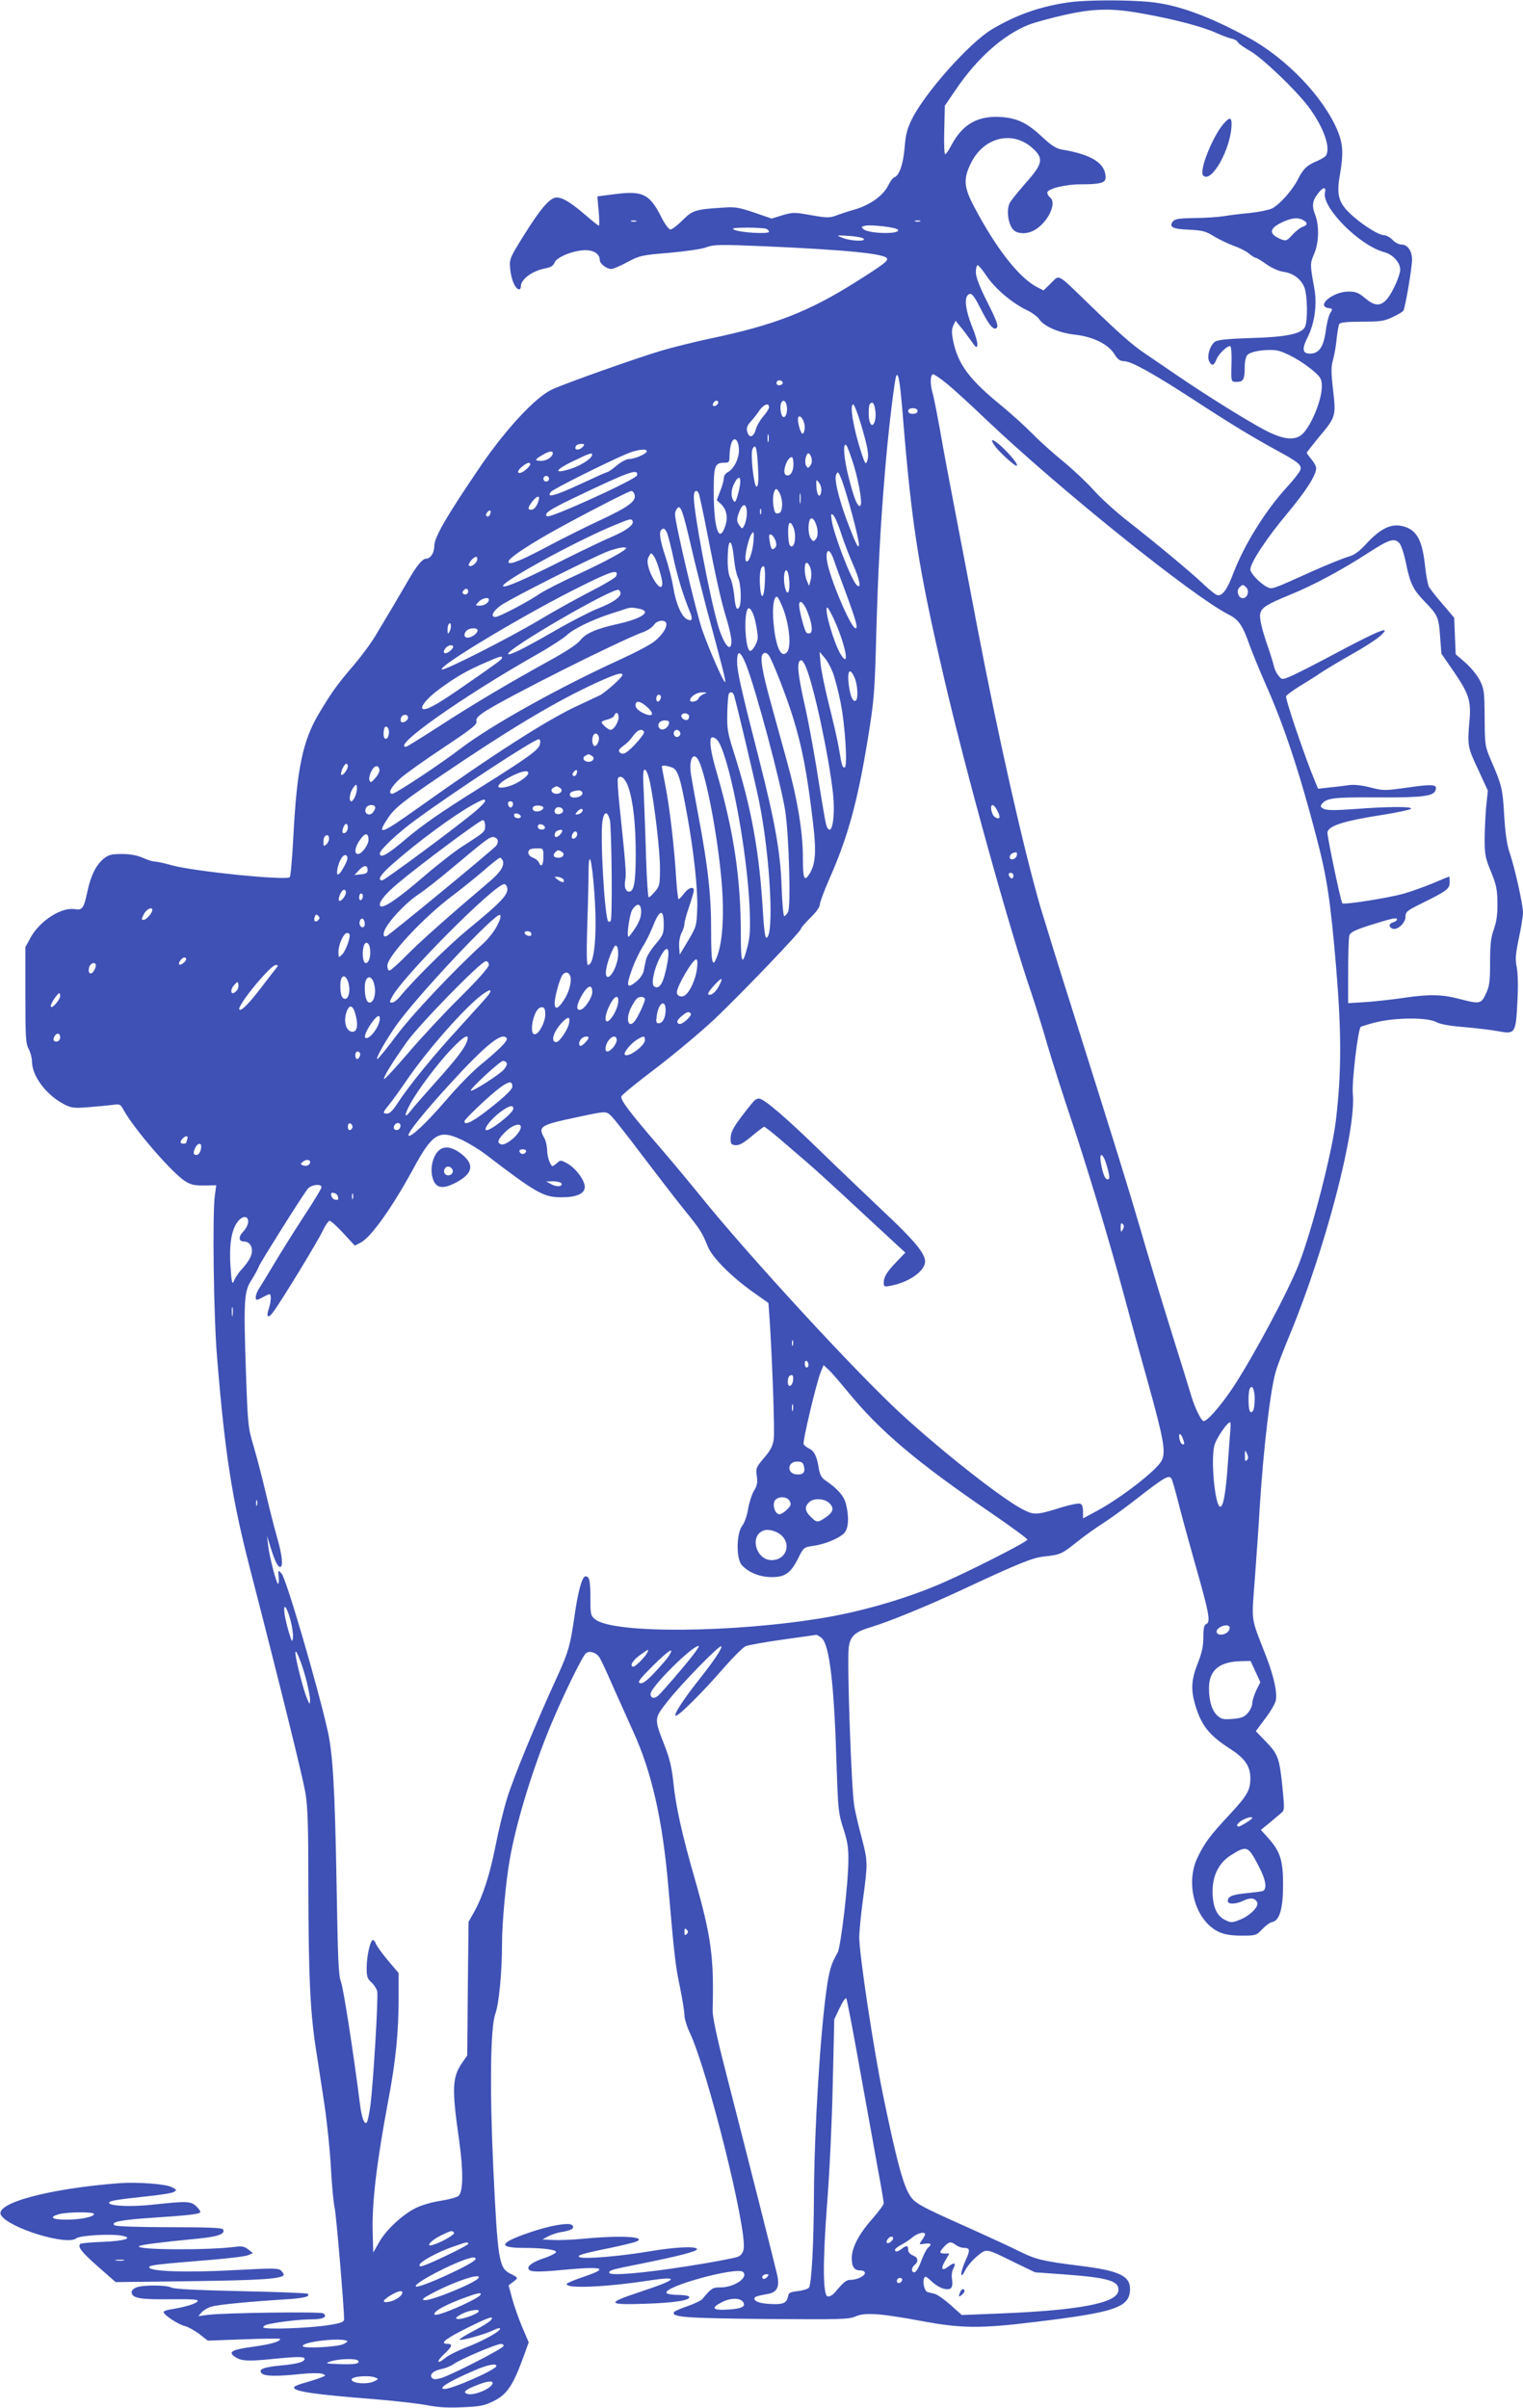 <?xml version="1.0" standalone="no"?>
<!DOCTYPE svg PUBLIC "-//W3C//DTD SVG 20010904//EN"
 "http://www.w3.org/TR/2001/REC-SVG-20010904/DTD/svg10.dtd">
<svg version="1.0" xmlns="http://www.w3.org/2000/svg"
 width="810pt" height="1280pt" viewBox="0 0 810 1280"
 preserveAspectRatio="xMidYMid meet">
<g transform="translate(0,1280) scale(0.1,-0.1)"
fill="#3f51b5" stroke="none">
<path d="M5695 12789 c-153 -20 -285 -65 -418 -144 -120 -71 -357 -337 -428
-480 -24 -49 -33 -83 -38 -152 -8 -88 -28 -146 -55 -156 -8 -3 -22 -22 -31
-41 -27 -56 -97 -106 -183 -131 -26 -7 -66 -20 -90 -29 -40 -15 -51 -15 -138
0 -89 16 -97 16 -152 0 l-58 -18 -93 32 c-82 28 -102 31 -169 26 -144 -9 -159
-14 -212 -67 -27 -27 -56 -49 -64 -49 -9 0 -30 28 -50 68 -61 121 -99 139
-245 120 l-94 -12 7 -78 c4 -43 4 -78 1 -78 -3 0 -37 27 -75 60 -76 65 -118
90 -150 90 -34 0 -85 -58 -170 -195 -78 -124 -81 -132 -77 -180 4 -54 24 -106
45 -113 7 -2 12 5 12 15 0 39 62 84 133 97 27 5 40 14 47 31 11 29 102 65 164
65 45 0 76 -21 76 -53 0 -19 37 -47 61 -47 10 0 48 16 86 37 65 34 75 37 223
49 88 8 174 20 198 30 39 14 69 15 305 5 431 -19 638 -39 654 -64 8 -13 -15
-31 -162 -124 -255 -161 -439 -232 -779 -303 -80 -17 -197 -46 -258 -64 -138
-41 -515 -175 -583 -207 -86 -40 -242 -207 -377 -404 -178 -261 -248 -380
-248 -426 0 -37 -20 -69 -44 -69 -19 0 -51 -39 -93 -112 -21 -36 -58 -99 -82
-140 -24 -40 -64 -107 -89 -149 -24 -42 -80 -118 -124 -169 -86 -101 -112
-137 -180 -250 -88 -147 -119 -294 -138 -661 -6 -112 -14 -207 -19 -212 -19
-19 -506 30 -627 63 -38 11 -80 20 -91 20 -11 0 -40 9 -64 20 -30 13 -66 20
-111 20 -57 0 -71 -4 -98 -26 -41 -35 -68 -91 -86 -177 -19 -87 -26 -97 -68
-90 -70 11 -183 -62 -232 -149 l-29 -53 0 -255 c0 -224 2 -259 18 -287 9 -18
17 -47 17 -65 0 -79 77 -180 172 -229 37 -19 52 -21 128 -15 47 4 104 9 127
12 40 6 44 4 60 -26 55 -101 260 -338 330 -381 28 -17 50 -22 100 -21 l63 1
-7 -52 c-14 -93 -7 -640 11 -857 42 -515 79 -752 172 -1115 168 -651 283
-1118 298 -1204 13 -76 16 -175 16 -510 1 -457 9 -649 39 -846 11 -71 32 -206
46 -300 14 -93 30 -246 35 -340 5 -93 14 -189 20 -213 8 -34 50 -527 50 -592
0 -13 -16 -20 -73 -29 -102 -18 -357 -27 -357 -13 0 6 12 13 27 16 65 14 172
26 230 26 62 0 88 14 62 32 -15 10 -526 3 -614 -8 l-50 -7 19 22 c11 11 35 25
55 30 38 10 207 26 383 37 103 6 140 15 125 30 -4 4 -164 10 -355 14 -226 5
-356 11 -370 19 -25 14 -151 15 -186 1 -14 -5 -26 -16 -26 -24 0 -33 41 -41
203 -39 129 1 156 -1 147 -12 -11 -13 -68 -30 -137 -41 -24 -3 -43 -10 -43
-15 0 -15 79 -67 112 -74 17 -4 51 -23 77 -42 l46 -36 192 7 c106 4 193 5 193
2 0 -14 -48 -28 -141 -41 -112 -15 -136 -27 -104 -51 34 -25 66 -28 190 -16
147 15 185 15 185 2 0 -16 -39 -27 -125 -35 -94 -9 -122 -20 -104 -41 14 -17
82 -18 212 -4 49 5 98 5 110 1 22 -9 22 -9 -3 -19 -14 -6 -51 -18 -82 -27 -31
-8 -60 -19 -63 -24 -13 -23 100 -40 435 -66 107 -9 231 -23 275 -32 57 -11
110 -14 188 -10 94 4 116 9 165 34 67 34 99 80 151 220 l33 91 -36 84 c-19 46
-43 114 -53 152 l-18 67 25 19 c28 21 28 21 -18 44 -58 30 -65 73 -88 551 -20
426 -16 756 10 828 20 55 36 222 36 377 0 107 21 334 41 444 34 197 123 487
220 719 64 153 166 362 185 378 19 16 56 4 73 -23 8 -13 40 -81 71 -153 32
-71 81 -181 109 -243 97 -212 155 -468 185 -817 33 -379 38 -423 62 -537 13
-64 24 -132 24 -150 0 -18 13 -61 29 -95 95 -201 305 -1045 286 -1149 -4 -22
-14 -35 -33 -42 -15 -6 -130 -28 -257 -48 -246 -39 -425 -54 -425 -36 0 13 8
16 165 47 207 42 306 67 302 79 -6 16 -115 11 -257 -13 -148 -25 -337 -41
-365 -31 -24 9 8 19 166 51 57 12 115 26 129 31 71 27 -76 36 -274 17 -61 -6
-136 -9 -166 -7 l-55 3 30 16 c17 9 48 20 70 23 55 9 74 21 58 37 -16 16 -121
-2 -232 -41 -157 -54 -165 -80 -25 -80 103 0 176 -10 171 -23 -2 -6 -26 -18
-53 -28 -62 -20 -94 -40 -94 -56 0 -22 40 -24 194 -9 210 19 237 8 96 -39 -44
-15 -82 -31 -85 -35 -17 -28 198 -20 433 16 173 26 159 7 -47 -61 -178 -59
-173 -69 30 -62 161 5 245 19 234 38 -4 5 -30 9 -60 9 -30 0 -57 5 -60 10 -21
34 377 142 407 112 30 -30 -47 -82 -120 -82 -42 0 -47 -3 -96 -61 -7 -9 -43
-26 -80 -39 -36 -12 -68 -26 -71 -31 -17 -27 59 -33 489 -37 401 -3 442 -2
477 14 50 22 132 16 357 -26 205 -38 306 -39 587 -5 440 53 515 78 515 178 0
69 -62 97 -269 122 -197 25 -230 33 -316 75 -44 22 -154 73 -245 114 -314 140
-321 144 -353 207 -31 63 -66 197 -132 519 -50 244 -125 740 -125 831 0 31 9
123 20 204 26 189 25 203 -6 321 -15 55 -33 131 -40 169 -16 83 -40 778 -30
848 9 61 33 82 121 108 93 28 301 113 489 201 284 133 368 167 425 173 90 10
96 12 175 75 41 33 108 81 148 106 40 26 124 87 187 137 132 102 158 118 171
97 5 -7 20 -61 35 -119 14 -58 55 -207 90 -331 75 -262 85 -314 61 -323 -12
-5 -16 -21 -16 -71 0 -48 -8 -83 -30 -139 -34 -86 -37 -138 -14 -218 33 -112
74 -163 185 -235 80 -51 109 -93 109 -158 0 -63 -17 -92 -112 -194 -101 -108
-133 -151 -169 -227 -68 -141 -10 -339 115 -396 29 -13 65 -19 119 -19 76 0
79 1 110 34 18 19 41 36 52 38 40 6 59 71 59 198 0 132 -15 177 -80 250 l-38
42 44 36 c24 21 53 44 63 53 19 15 19 21 8 135 -16 158 -24 179 -88 245 l-54
56 49 66 c28 36 53 79 57 96 9 43 -9 125 -50 233 -85 219 -79 175 -61 418 9
118 21 289 26 380 21 327 58 634 87 725 8 28 41 113 73 190 189 455 354 1089
335 1280 -6 61 27 342 42 356 5 3 42 15 83 25 103 25 272 26 318 1 22 -12 72
-21 150 -27 64 -6 145 -15 180 -22 90 -17 94 -12 102 154 5 82 3 153 -3 185
-9 43 -7 68 11 155 12 56 22 118 22 137 0 43 -45 243 -71 318 -14 40 -23 101
-29 198 -8 143 -13 162 -71 295 -31 73 -32 79 -33 225 -1 139 -3 154 -26 199
-14 27 -48 69 -76 93 l-52 45 -4 97 -4 97 -61 72 c-34 39 -67 81 -73 92 -6 12
-16 62 -21 112 -15 144 -48 198 -129 213 -56 10 -110 -18 -178 -90 -45 -49
-69 -66 -103 -75 -24 -7 -111 -42 -194 -79 -215 -97 -209 -95 -237 -81 -38 20
-88 73 -88 93 0 35 89 170 196 297 100 120 154 204 154 241 0 10 -11 31 -25
47 -14 17 -25 32 -25 35 0 3 28 38 61 79 94 111 95 115 79 254 -11 97 -11 124
0 163 7 25 16 75 19 111 4 36 10 71 14 78 6 8 42 12 120 12 97 0 119 3 163 24
28 13 55 29 58 35 10 16 46 229 46 271 0 46 -24 80 -56 80 -14 0 -35 11 -48
25 -13 14 -34 25 -46 25 -31 0 -134 68 -189 124 -53 54 -63 96 -44 201 18 107
16 158 -11 225 -73 180 -272 389 -476 500 -214 116 -379 176 -527 190 -118 11
-322 11 -418 -1z m397 -64 c164 -30 306 -68 374 -99 29 -13 66 -27 82 -31 17
-3 33 -12 35 -19 3 -7 32 -28 64 -46 65 -37 241 -204 310 -295 81 -107 122
-220 95 -262 -4 -7 -26 -20 -47 -29 -53 -22 -73 -40 -102 -97 -29 -58 -95
-132 -137 -155 -17 -8 -69 -19 -116 -24 -47 -4 -110 -12 -140 -17 -30 -5 -101
-10 -156 -10 -77 -1 -105 -5 -114 -16 -26 -31 -5 -43 83 -46 74 -4 90 -8 136
-37 29 -17 75 -39 103 -49 27 -9 63 -27 78 -39 15 -13 32 -24 37 -24 5 0 31
-15 57 -34 28 -20 66 -37 91 -41 53 -7 93 -37 112 -82 17 -41 19 -183 3 -212
-19 -36 -100 -53 -285 -58 -121 -4 -176 -9 -192 -19 -27 -17 -46 -79 -32 -105
14 -27 25 -24 39 11 13 30 54 70 72 70 6 0 9 -34 8 -82 -3 -111 -4 -108 29
-108 34 0 41 14 41 80 0 30 6 54 15 64 19 18 92 30 150 24 47 -6 146 -61 207
-116 33 -29 38 -40 38 -77 0 -77 -64 -226 -112 -260 -41 -28 -100 -19 -190 28
-97 51 -317 188 -473 295 -60 41 -135 92 -166 113 -67 45 -136 106 -294 259
-178 172 -158 161 -205 115 l-40 -39 -37 19 c-95 51 -214 203 -330 422 -58
108 -61 153 -17 240 69 135 220 170 325 76 61 -55 56 -83 -35 -185 -40 -46
-78 -93 -85 -105 -23 -44 -6 -134 29 -153 29 -16 72 -12 106 9 69 42 115 141
80 170 -9 7 -16 19 -16 27 0 20 95 44 176 44 106 0 134 8 134 36 0 76 -72 122
-233 149 -29 5 -56 22 -102 65 -79 74 -129 99 -209 107 -131 12 -215 -34 -276
-149 -14 -27 -29 -48 -33 -48 -5 0 -7 58 -5 129 l3 129 58 85 c114 168 251
290 387 345 30 12 114 35 185 51 167 38 261 39 437 6z m955 -947 c-21 -77 182
-283 314 -318 52 -14 93 -64 85 -104 -10 -47 -51 -131 -77 -154 -32 -31 -61
-27 -109 13 -34 29 -50 35 -88 35 -84 0 -176 -78 -105 -88 21 -3 22 -5 8 -26
-8 -12 -19 -55 -24 -95 -11 -84 -36 -121 -83 -121 -41 0 -45 24 -14 86 38 75
52 177 36 262 -23 126 -23 131 -1 182 26 59 28 152 5 210 -18 45 -14 75 17
113 25 33 43 35 36 5z m-116 -148 c25 -14 24 -27 -3 -36 -11 -3 -36 -22 -54
-42 -31 -33 -34 -35 -63 -23 -66 28 -62 58 14 92 46 21 78 24 106 9z m-3548
-7 c-7 -2 -19 -2 -25 0 -7 3 -2 5 12 5 14 0 19 -2 13 -5z m1510 0 c-7 -2 -19
-2 -25 0 -7 3 -2 5 12 5 14 0 19 -2 13 -5z m-119 -43 c26 -26 -150 -24 -181 1
-14 12 -13 14 8 19 30 7 161 -8 173 -20z m-700 4 c9 -3 16 -11 16 -16 0 -14
-161 -4 -186 11 -15 8 0 10 68 11 47 0 93 -3 102 -6z m519 -53 c16 -16 -70
-13 -113 5 -35 14 -34 14 33 10 38 -2 74 -9 80 -15z m654 -198 c43 -65 133
-142 211 -180 30 -14 61 -37 69 -50 25 -38 106 -73 189 -82 98 -11 176 -50
210 -102 18 -30 31 -39 52 -39 38 0 155 -65 372 -206 204 -133 312 -198 440
-268 116 -63 134 -78 126 -104 -4 -12 -35 -52 -70 -90 -116 -126 -228 -307
-286 -458 -34 -91 -61 -126 -88 -117 -9 3 -42 29 -72 58 -66 63 -254 219 -405
337 -60 47 -141 120 -178 162 -38 42 -112 112 -165 155 -54 44 -126 109 -162
146 -36 37 -108 102 -160 145 -175 142 -235 223 -261 349 -8 41 -8 60 1 80
l12 26 26 -32 c15 -17 40 -51 57 -75 25 -36 30 -40 33 -22 2 12 -11 57 -29
100 -33 83 -41 146 -22 165 17 17 30 4 67 -69 45 -90 71 -121 87 -105 10 10 0
38 -49 135 -43 85 -62 135 -62 161 0 20 4 37 10 37 5 0 26 -26 47 -57z m-443
-773 c46 -555 82 -786 217 -1365 116 -500 349 -1340 464 -1673 19 -57 58 -180
85 -275 28 -95 82 -264 120 -377 85 -252 210 -665 285 -945 31 -116 92 -338
136 -495 79 -285 91 -353 66 -397 -29 -52 -214 -195 -339 -263 l-78 -42 0 36
c0 24 -5 39 -15 42 -8 4 -52 -5 -98 -19 -138 -43 -148 -43 -215 -7 -111 59
-431 311 -643 507 -236 217 -808 838 -1062 1153 -56 69 -153 186 -217 260
-165 191 -212 254 -205 272 4 9 86 76 183 149 97 74 237 191 312 261 144 137
460 466 460 481 0 5 23 31 50 58 29 28 50 57 50 69 0 12 22 72 49 133 101 229
151 410 207 752 33 204 36 243 44 545 10 348 22 578 46 865 17 214 52 503 61
518 12 19 21 -41 37 -243z m237 196 c35 -29 125 -111 199 -182 390 -371 1105
-946 1298 -1043 50 -25 72 -58 108 -161 15 -41 53 -134 85 -207 96 -214 181
-470 269 -808 57 -215 76 -341 106 -696 29 -347 29 -563 -1 -814 -20 -170
-126 -583 -197 -765 -55 -142 -247 -501 -353 -660 -68 -101 -141 -183 -156
-174 -14 8 -45 73 -62 129 -8 28 -58 189 -111 358 -53 170 -125 408 -160 530
-65 223 -130 432 -362 1167 -69 217 -145 463 -170 546 -91 313 -227 916 -339
1504 -31 162 -80 421 -110 575 -30 154 -68 357 -84 450 -17 94 -35 186 -41
205 -14 49 -13 100 3 100 7 0 42 -24 78 -54z m-878 9 c1 -5 -6 -11 -15 -13
-11 -2 -18 3 -18 13 0 17 30 18 33 0z m-343 -104 c0 -12 -20 -25 -27 -18 -7 7
6 27 18 27 5 0 9 -4 9 -9z m363 -13 c8 -30 -2 -70 -17 -65 -12 4 -20 51 -12
73 8 21 23 17 29 -8z m471 -22 c11 -57 -12 -113 -28 -70 -8 21 -8 89 1 97 13
14 21 6 27 -27z m-564 9 c0 -8 -14 -30 -31 -49 -17 -20 -35 -51 -40 -71 -12
-41 -36 -46 -45 -9 -5 19 0 32 18 52 14 15 35 42 47 60 23 33 51 43 51 17z
m488 -87 c38 -128 45 -169 34 -199 -8 -21 -11 -16 -30 41 -43 131 -65 260 -44
260 5 0 23 -46 40 -102z m302 67 c0 -9 -9 -15 -25 -15 -16 0 -25 6 -25 15 0 9
9 15 25 15 16 0 25 -6 25 -15z m-600 -86 c0 -15 -4 -30 -10 -34 -11 -7 -33 71
-24 87 10 17 34 -20 34 -53z m-193 -76 c-3 -10 -5 -2 -5 17 0 19 2 27 5 18 2
-10 2 -26 0 -35z m-157 -47 c0 -45 -27 -99 -59 -116 -12 -6 -21 -19 -21 -30 0
-11 -8 -42 -19 -69 l-19 -50 23 -21 c29 -28 38 -71 22 -117 -32 -95 -60 -16
-61 173 -1 145 5 164 55 164 27 0 29 3 29 39 0 22 5 52 10 66 15 40 40 15 40
-39z m-830 19 c-13 -16 -40 -20 -40 -7 0 14 12 22 33 22 16 0 17 -3 7 -15z
m1442 -102 c31 -107 47 -213 31 -213 -14 0 -31 41 -58 147 -27 101 -34 196
-14 176 6 -6 24 -56 41 -110z m-514 44 c8 -104 7 -150 -4 -154 -14 -5 -34 176
-22 200 14 27 21 14 26 -46z m-588 34 c0 -13 -64 -41 -93 -41 -14 0 -44 -15
-67 -35 -23 -19 -46 -35 -51 -35 -4 0 -71 -30 -148 -66 -131 -61 -180 -73
-150 -38 11 14 295 156 399 200 56 24 110 31 110 15z m-500 -10 c0 -19 -32
-41 -61 -41 -37 0 -37 6 4 30 34 21 57 26 57 11z m208 -13 c-7 -21 -67 -57
-121 -73 -84 -25 -75 -3 18 42 95 46 109 50 103 31z m1168 -13 c4 -15 1 -32
-7 -41 -11 -14 -13 -14 -22 1 -10 19 -1 65 13 65 5 0 12 -11 16 -25z m-96 -34
c0 -40 -20 -68 -41 -56 -21 13 7 95 32 95 5 0 9 -17 9 -39z m-1400 0 c0 -5
-12 -19 -26 -30 -36 -29 -55 -14 -20 16 28 24 46 29 46 14z m568 -58 c-4 -21
-461 -229 -478 -218 -21 13 13 36 130 92 306 147 356 165 348 126z m1085 -15
c29 -71 98 -329 95 -355 -2 -22 -14 1 -51 96 -51 130 -81 248 -71 275 9 22 12
20 27 -16z m-1553 -3 c0 -8 -7 -15 -15 -15 -8 0 -15 7 -15 15 0 8 7 15 15 15
8 0 15 -7 15 -15z m1015 -37 c-4 -24 -12 -54 -17 -68 -7 -20 -11 -22 -18 -10
-14 22 -12 57 5 90 23 45 38 38 30 -12z m433 -28 c-5 -42 -23 -28 -26 20 -2
42 -1 44 13 25 9 -11 15 -31 13 -45z m-220 -15 c17 -38 15 -94 -3 -102 -21 -7
-25 -2 -32 40 -6 39 2 87 16 87 4 0 13 -11 19 -25z m-774 -2 c14 -35 -29 -67
-181 -138 -82 -38 -207 -101 -277 -138 -139 -74 -203 -101 -211 -87 -8 13 47
54 169 127 115 69 468 253 484 253 6 0 13 -8 16 -17z m341 7 c4 -6 24 -99 45
-208 50 -256 75 -369 106 -468 13 -44 24 -94 24 -112 0 -69 -42 -19 -72 86
-46 161 -128 596 -128 680 0 31 12 42 25 22z m542 -52 c-2 -13 -4 -3 -4 22 0
25 2 35 4 23 2 -13 2 -33 0 -45z m-1393 10 c-9 -31 -24 -48 -40 -48 -19 0 -17
13 7 44 25 32 43 34 33 4z m1108 -73 c-1 -19 -7 -45 -13 -57 -11 -21 -12 -21
-25 -3 -18 24 -18 37 1 82 19 45 39 33 37 -22z m-297 -168 c20 -87 57 -233 81
-325 89 -328 105 -394 101 -398 -7 -7 -83 166 -122 276 -33 96 -145 571 -145
617 0 10 6 25 13 32 17 17 28 -12 72 -202z m372 171 c-3 -7 -5 -2 -5 12 0 14
2 19 5 13 2 -7 2 -19 0 -25z m-1441 -3 c-3 -9 -11 -13 -16 -10 -8 5 -7 11 1
21 14 18 24 11 15 -11z m1869 -105 c15 -47 43 -118 61 -159 36 -79 47 -138 20
-111 -30 30 -120 265 -132 340 -6 40 -5 43 9 30 8 -8 27 -53 42 -100z m-128
27 c3 -24 1 -42 -8 -53 -12 -14 -14 -14 -26 2 -14 19 -17 71 -7 99 10 25 33
-3 41 -48z m-983 44 c11 -18 -30 -50 -104 -82 -41 -17 -158 -73 -260 -124
-209 -105 -307 -148 -323 -142 -33 11 374 235 588 324 88 36 91 37 99 24z
m857 -38 c14 -38 8 -98 -11 -98 -11 0 -16 15 -18 63 -3 66 10 83 29 35z m-672
-30 c6 -16 22 -79 35 -141 23 -101 49 -186 87 -279 15 -37 9 -49 -19 -34 -28
15 -58 85 -71 167 -6 38 -24 111 -41 162 -30 90 -36 132 -23 145 12 13 21 7
32 -20z m458 -45 c-6 -59 -25 -110 -38 -102 -17 10 18 154 37 154 4 0 4 -24 1
-52z m117 9 c7 -19 6 -31 -2 -39 -16 -16 -22 -8 -29 37 -5 30 -3 37 8 33 8 -3
18 -17 23 -31z m3319 -15 c9 -10 25 -58 35 -108 22 -107 38 -139 98 -201 70
-72 76 -84 83 -186 l7 -92 67 -97 c80 -117 92 -156 82 -263 -11 -126 -10 -137
46 -255 l52 -113 -9 -86 c-4 -47 -8 -126 -8 -176 0 -79 5 -100 34 -170 28 -68
33 -92 34 -165 1 -62 -5 -100 -19 -140 -16 -43 -20 -80 -20 -175 0 -102 -3
-127 -22 -167 -26 -56 -32 -57 -143 -28 -90 24 -164 25 -296 5 -54 -8 -143
-18 -196 -22 l-98 -6 0 169 c0 93 3 179 6 190 5 17 26 28 102 53 127 40 152
45 152 33 0 -5 -9 -12 -20 -15 -24 -6 -26 -25 -4 -34 25 -10 69 30 69 63 0 27
8 33 91 74 130 64 144 75 144 110 0 17 -1 30 -3 30 -1 0 -41 -16 -87 -36 -47
-19 -116 -44 -155 -55 -87 -24 -318 -60 -326 -51 -8 8 -79 348 -79 374 0 37
83 64 305 98 71 12 134 25 139 30 13 13 -117 13 -299 -1 -106 -8 -149 -7 -165
1 -18 10 -19 14 -9 27 26 31 64 35 291 34 234 -2 301 6 312 36 13 33 -10 36
-143 17 -127 -18 -133 -18 -204 0 -46 12 -89 16 -113 12 -21 -3 -67 -9 -101
-12 l-63 -7 -16 39 c-52 123 -160 441 -154 453 4 7 34 29 67 50 33 20 85 52
114 72 30 20 105 65 167 100 63 35 130 78 150 96 69 61 5 37 -219 -82 -119
-64 -236 -123 -259 -132 -42 -17 -43 -17 -61 6 -11 13 -21 35 -24 50 -3 14
-15 53 -26 86 -37 105 -53 170 -46 195 8 31 36 48 160 99 121 49 272 130 411
220 114 74 142 83 169 53z m-3539 -86 c4 -38 13 -81 21 -97 16 -30 20 -136 6
-158 -13 -20 -20 -1 -27 71 -4 34 -13 73 -20 85 -8 13 -14 50 -14 92 0 126 22
131 34 7z m-574 60 c0 -12 -115 -74 -256 -139 -88 -40 -181 -88 -206 -105 -61
-42 -214 -122 -233 -122 -28 0 -15 30 28 61 46 34 482 254 568 287 49 19 99
28 99 18z m1103 -58 c8 -24 37 -104 65 -178 57 -156 66 -190 52 -190 -21 0
-115 212 -145 327 -22 84 1 117 28 41z m-928 -53 c20 -67 22 -89 10 -95 -13
-7 -53 55 -65 101 -8 28 -8 45 1 61 11 21 12 21 26 2 8 -10 20 -41 28 -69z
m-967 49 c-4 -20 -34 -41 -44 -31 -8 8 24 47 38 47 5 0 8 -7 6 -16z m1774 -50
c4 -16 4 -43 -1 -59 l-8 -30 -12 28 c-15 38 -15 100 1 95 7 -3 16 -18 20 -34z
m-244 -64 c-3 -92 -21 -108 -26 -23 -4 64 3 103 19 103 6 0 9 -30 7 -80z
m-791 27 c-3 -8 -63 -44 -134 -80 -70 -36 -193 -104 -273 -152 -168 -100 -502
-269 -519 -264 -33 11 455 303 744 445 161 80 197 90 182 51z m921 -30 c3 -57
-10 -77 -22 -34 -11 41 -7 99 7 95 7 -3 13 -27 15 -61z m2432 -32 c16 -19 3
-55 -20 -55 -23 0 -36 36 -20 55 7 8 16 15 20 15 4 0 13 -7 20 -15z m-4140
-20 c0 -8 -7 -15 -15 -15 -16 0 -20 12 -8 23 11 12 23 8 23 -8z m810 -10 c0
-21 -45 -51 -120 -80 -38 -15 -140 -67 -227 -117 -165 -95 -241 -133 -250
-125 -20 20 562 358 588 341 5 -3 9 -11 9 -19z m869 -91 c30 -87 39 -191 18
-219 -31 -40 -61 22 -73 152 -8 81 1 146 19 140 6 -2 22 -35 36 -73z m-1569
58 c0 -16 -24 -32 -49 -32 -23 0 -24 1 -6 20 18 20 55 28 55 12z m1690 -54
c26 -60 35 -114 20 -123 -6 -4 -16 -3 -21 2 -11 11 -38 115 -39 146 0 31 21
18 40 -25z m-891 6 c69 -14 19 -51 -109 -80 -118 -26 -175 -51 -203 -87 -16
-21 -75 -60 -168 -111 -207 -114 -400 -228 -588 -350 -90 -58 -167 -106 -172
-106 -77 0 303 268 695 490 71 40 143 87 160 103 34 33 137 83 236 115 36 11
72 23 80 26 22 7 34 7 69 0z m620 -76 c6 -27 11 -62 11 -77 0 -29 -33 -81 -44
-70 -23 23 -30 188 -10 221 11 17 32 -18 43 -74z m419 14 c60 -134 83 -261 34
-182 -37 59 -92 250 -72 250 4 0 21 -31 38 -68z m-895 -14 c7 -21 -20 -64 -63
-98 -22 -18 -103 -60 -179 -95 -323 -147 -686 -349 -848 -472 -112 -86 -350
-243 -367 -243 -26 0 -5 39 44 83 26 23 128 96 228 162 150 100 180 123 176
140 -4 15 7 27 44 52 119 77 722 380 846 424 21 8 45 24 54 37 15 24 57 30 65
10z m-1152 -45 c-9 -16 -10 -15 -11 8 0 14 3 29 8 33 12 12 14 -22 3 -41z
m149 6 c0 -16 -31 -38 -52 -39 -21 0 -24 20 -6 38 15 15 58 16 58 1z m-130
-88 c0 -6 -10 -17 -22 -26 -26 -17 -37 -3 -18 20 14 17 40 20 40 6z m1557 -92
c51 -127 185 -627 209 -779 20 -129 31 -508 15 -538 -6 -12 -15 -22 -20 -22
-5 0 -11 69 -14 153 -6 184 -35 347 -119 677 -94 365 -118 471 -118 523 0 64
18 58 47 -14z m121 48 c17 -20 96 -221 130 -333 48 -155 75 -294 107 -567 17
-145 12 -214 -21 -264 -27 -43 -34 -25 -34 91 0 132 -29 309 -84 506 -19 69
-57 207 -85 308 -47 170 -61 249 -44 265 10 10 19 8 31 -6z m342 -94 c10 -28
29 -98 40 -155 25 -121 39 -348 22 -348 -12 0 -14 5 -32 110 -6 36 -29 136
-51 223 -22 87 -42 186 -45 220 l-5 62 25 -30 c15 -16 35 -53 46 -82z m-1760
80 c-1 -9 -15 -20 -190 -141 -142 -99 -199 -132 -225 -132 -31 0 12 56 82 107
86 63 144 97 241 139 81 35 92 39 92 27z m1616 -49 c43 -102 122 -472 144
-670 13 -121 -4 -227 -29 -186 -9 14 -14 42 -61 335 -17 103 -42 238 -56 300
-43 188 -49 257 -22 257 5 0 16 -16 24 -36z m260 -59 c16 -39 19 -111 5 -120
-16 -9 -31 29 -38 95 -7 69 9 82 33 25z m-1236 16 c0 -12 -91 -93 -121 -108
-13 -6 -62 -29 -109 -51 -162 -73 -456 -262 -855 -546 -199 -142 -225 -151
-163 -57 39 60 86 96 403 308 315 210 543 342 744 430 79 34 101 39 101 24z
m432 -101 c-12 -5 -25 -16 -28 -25 -6 -14 -44 -22 -44 -8 0 19 36 43 64 42 29
0 29 -1 8 -9z m162 -7 c17 -57 111 -456 132 -557 61 -298 83 -731 39 -731 -6
0 -13 59 -17 130 -19 327 -61 559 -155 855 -33 103 -37 125 -35 209 1 51 5 97
8 102 9 15 22 10 28 -8z m-391 -18 c-3 -8 -9 -15 -14 -15 -10 0 -12 24 -3 33
11 11 24 -3 17 -18z m-72 -43 c44 -39 31 -58 -22 -32 -25 13 -39 27 -39 40 0
28 24 25 61 -8z m-151 -55 c0 -26 -26 -67 -42 -67 -13 0 -48 30 -48 41 0 4 14
10 31 14 17 4 33 13 36 21 8 22 23 16 23 -9z m375 4 c0 -8 -4 -16 -10 -18 -16
-5 -38 14 -30 26 9 16 40 9 40 -8z m-1495 -6 c0 -16 -27 -32 -37 -22 -3 4 -3
13 0 22 8 20 37 20 37 0z m1388 -31 c-5 -25 -35 -41 -49 -27 -18 18 -3 43 26
43 19 0 26 -5 23 -16z m-1490 -55 c-5 -35 -28 -36 -28 -1 0 16 3 32 7 36 11
11 25 -10 21 -35z m1357 11 c7 -11 -68 -95 -98 -112 -14 -7 -22 -6 -31 2 -8 9
-5 16 14 31 32 24 36 29 61 62 21 28 43 35 54 17z m191 -1 c10 -17 -13 -36
-27 -22 -12 12 -4 33 11 33 5 0 12 -5 16 -11z m-432 -25 c7 -19 -11 -57 -25
-49 -5 4 -9 16 -9 29 0 36 23 50 34 20z m642 -35 c64 -125 148 -581 161 -879
4 -108 2 -148 -11 -200 -28 -109 -36 -96 -36 60 0 296 -36 541 -123 845 -32
109 -41 156 -38 193 2 23 31 12 47 -19z m-954 -4 c-5 -30 -57 -68 -317 -231
-207 -129 -310 -201 -395 -273 -99 -85 -140 -107 -140 -78 0 19 99 112 190
178 213 156 630 429 655 429 8 0 10 -10 7 -25z m277 -64 c17 -11 5 -31 -19
-31 -24 0 -36 20 -19 31 8 5 16 9 19 9 3 0 11 -4 19 -9z m575 -43 c44 -118 99
-426 116 -653 11 -149 3 -286 -23 -360 -27 -79 -35 -52 -35 122 1 190 -17 349
-67 613 -18 96 -36 196 -40 222 -14 95 20 133 49 56z m-1874 -11 c0 -18 -27
-53 -35 -46 -7 8 15 59 27 59 4 0 8 -6 8 -13z m168 -19 c2 -9 -8 -29 -22 -44
-21 -25 -26 -26 -31 -12 -4 9 1 30 10 48 16 32 38 36 43 8z m1556 12 c31 -11
45 -55 80 -250 37 -202 58 -402 54 -504 -3 -87 -5 -94 -48 -166 l-45 -75 -3
42 c-2 24 4 55 12 72 9 16 16 38 16 49 0 10 11 52 25 92 14 40 25 79 25 87 0
23 -29 14 -52 -17 -12 -16 -25 -30 -29 -30 -3 0 -9 51 -13 113 -10 166 -35
379 -57 489 -10 53 -19 99 -19 102 0 9 25 7 54 -4z m-508 -35 c-3 -9 -11 -13
-16 -10 -8 5 -7 11 1 21 14 18 24 11 15 -11z m391 -45 c25 -123 53 -363 53
-455 0 -86 -2 -96 -26 -124 -14 -17 -29 -31 -34 -31 -4 0 -10 93 -14 208 -3
114 -9 267 -12 341 -6 110 -4 133 7 129 7 -2 19 -33 26 -68z m-647 51 c0 -18
-59 -58 -104 -71 -82 -23 -71 11 17 55 52 26 87 32 87 16z m532 -76 c26 -78
39 -197 39 -356 0 -147 -9 -199 -35 -199 -19 0 -28 26 -20 65 5 31 1 87 -31
389 -8 76 -12 143 -9 148 14 22 40 0 56 -47z m-1452 -46 c-7 -16 -16 -29 -21
-29 -15 0 -10 44 8 70 16 22 18 23 21 7 2 -10 -2 -32 -8 -48z m1089 42 c17
-11 5 -31 -19 -31 -24 0 -36 20 -19 31 8 5 16 9 19 9 3 0 11 -4 19 -9z m117
-22 c8 -14 -14 -29 -43 -29 -27 0 -31 26 -5 33 30 8 41 7 48 -4z m-516 -48 c0
-5 -24 -30 -52 -54 -91 -77 -482 -367 -495 -367 -29 0 -9 31 55 87 136 120
323 257 425 314 56 31 67 34 67 20z m148 -18 c-4 -22 -22 -20 -26 1 -2 10 3
16 13 16 10 0 15 -7 13 -17z m-735 -9 c10 -10 -12 -44 -28 -44 -18 0 -27 14
-19 34 6 16 35 22 47 10z m897 -9 c-2 -14 -35 -25 -50 -15 -7 4 -9 13 -5 19 8
14 56 10 55 -4z m2415 -16 c18 -35 13 -49 -13 -33 -19 12 -29 64 -13 64 6 0
18 -14 26 -31z m-2310 1 c0 -8 -10 -16 -22 -18 -22 -3 -32 16 -16 32 12 11 38
2 38 -14z m103 -2 c-3 -7 -13 -15 -24 -17 -16 -3 -17 -1 -5 13 16 19 34 21 29
4z m-328 -29 c0 -11 -27 -12 -34 0 -3 4 -3 11 0 14 8 8 34 -3 34 -14z m473
-15 c10 -36 15 -529 5 -540 -5 -4 -10 -5 -13 -3 -19 19 -44 446 -31 533 8 52
25 57 39 10z m-663 -34 c0 -32 0 -32 -120 -109 -41 -26 -136 -100 -210 -164
-135 -116 -212 -168 -227 -154 -14 14 21 61 92 120 108 92 437 337 452 337 8
0 13 -12 13 -30z m-730 -9 c0 -20 -17 -37 -27 -28 -7 8 7 47 18 47 5 0 9 -9 9
-19z m1048 2 c2 -8 -5 -13 -17 -13 -12 0 -21 6 -21 16 0 18 31 15 38 -3z m92
-21 c0 -10 -22 -32 -32 -32 -13 0 -9 28 5 33 19 8 27 8 27 -1z m80 -16 c0 -16
-18 -31 -27 -22 -8 8 5 36 17 36 5 0 10 -6 10 -14z m-1110 -30 c0 -28 -36 -76
-56 -76 -26 0 -13 51 24 92 18 22 32 14 32 -16z m-210 5 c0 -10 -7 -24 -15
-31 -13 -10 -15 -9 -15 12 0 14 3 28 7 31 12 13 23 7 23 -12z m896 -6 c4 -8 0
-22 -7 -31 -20 -24 -567 -474 -584 -481 -22 -8 -19 24 7 60 36 54 110 127 163
162 28 18 109 81 180 141 179 150 197 164 218 164 10 0 20 -7 23 -15z m244
-90 c0 -44 -12 -60 -24 -30 -3 8 -17 20 -31 25 -24 9 -33 29 -18 43 3 4 21 7
40 7 33 0 33 -1 33 -45z m99 26 c17 -11 6 -31 -18 -31 -25 0 -33 11 -20 27 13
15 19 16 38 4z m2419 -18 c-4 -22 -38 -30 -38 -10 0 14 13 24 33 26 5 1 7 -7
5 -16z m-3577 -58 c-28 -53 -45 -59 -36 -12 10 48 34 82 48 68 9 -9 6 -23 -12
-56z m843 30 c10 -27 -12 -62 -70 -111 -225 -191 -370 -320 -440 -391 -45 -46
-87 -83 -93 -83 -6 0 -11 12 -11 26 0 51 195 260 350 375 41 31 112 88 158
127 45 40 86 72 91 72 5 0 11 -7 15 -15z m487 -171 c16 -216 1 -384 -34 -384
-7 0 -8 62 -4 203 4 111 7 240 7 287 1 133 18 75 31 -106z m-1206 120 c0 -14
-8 -20 -35 -22 l-35 -4 24 26 c28 29 46 29 46 0z m3435 -29 c0 -8 -4 -15 -9
-15 -5 0 -11 7 -15 15 -3 9 0 15 9 15 8 0 15 -7 15 -15z m-2392 -22 c5 -18
-10 -16 -34 2 -18 15 -18 15 5 13 14 -2 26 -9 29 -15z m-302 -37 c14 -36 -24
-77 -206 -226 -106 -87 -289 -268 -367 -363 -13 -15 -30 -27 -38 -27 -14 0
-14 3 0 30 55 107 546 600 597 600 5 0 11 -6 14 -14z m-856 -29 c0 -19 -27
-53 -36 -45 -9 10 12 58 26 58 5 0 10 -6 10 -13z m90 -21 c0 -8 -4 -18 -10
-21 -5 -3 -10 3 -10 14 0 12 5 21 10 21 6 0 10 -6 10 -14z m1480 -84 c0 -26
-10 -53 -31 -85 -17 -26 -33 -47 -36 -47 -12 0 5 120 20 144 26 39 47 34 47
-12z m-2600 10 c0 -16 -32 -52 -46 -52 -13 0 -12 4 1 30 14 27 45 42 45 22z
m2720 -77 c0 -49 -4 -58 -44 -105 -25 -29 -47 -66 -50 -81 -4 -16 -9 -42 -12
-59 -3 -16 -19 -41 -36 -55 -56 -47 -61 -30 -23 72 14 37 39 88 55 113 16 25
38 70 50 100 38 97 60 103 60 15z m-1838 23 c-15 -15 -26 -4 -18 18 5 13 9 15
18 6 9 -9 9 -15 0 -24z m952 -29 c-14 -28 -46 -69 -71 -92 -159 -145 -378
-377 -463 -490 -52 -70 -99 -127 -103 -127 -12 0 45 100 101 180 111 156 528
600 551 586 7 -5 2 -24 -15 -57z m-704 10 c0 -20 -15 -26 -25 -9 -9 15 3 43
15 35 5 -3 10 -15 10 -26z m884 -48 c3 -4 3 -11 0 -14 -8 -8 -34 3 -34 14 0
11 27 12 34 0z m-964 -12 c0 -28 -25 -90 -42 -105 -17 -16 -18 -16 -18 15 0
41 28 101 46 101 8 0 14 -5 14 -11z m108 -73 c5 -41 -6 -76 -23 -76 -16 0 -21
62 -9 95 10 24 29 12 32 -19z m1318 -50 c-9 -55 -43 -113 -59 -97 -13 13 2 79
30 139 14 29 18 31 26 17 5 -9 6 -36 3 -59z m264 -22 c-20 -109 -41 -147 -71
-128 -20 12 4 112 42 173 29 48 42 29 29 -45z m-2560 17 c0 -13 -29 -35 -37
-28 -7 8 15 37 28 37 5 0 9 -4 9 -9z m2717 -50 c-6 -53 -35 -119 -61 -140 -19
-16 -46 -8 -46 14 0 32 84 175 103 175 6 0 8 -19 4 -49z m-1107 19 c0 -12 -58
-78 -153 -172 -85 -84 -209 -217 -276 -296 -68 -79 -125 -141 -128 -138 -7 6
44 89 120 196 68 95 395 430 421 430 9 0 16 -8 16 -20z m-2090 -3 c0 -7 -6
-21 -13 -32 -17 -22 -32 -5 -22 25 7 22 35 28 35 7z m963 -9 c-6 -7 -40 -51
-76 -98 -72 -95 -114 -137 -124 -127 -16 16 165 237 194 237 11 0 13 -4 6 -12z
m1561 -51 c7 -30 -9 -86 -37 -127 -30 -45 -47 -49 -47 -13 0 35 28 133 42 151
16 19 35 14 42 -11z m-1180 -35 c10 -37 1 -82 -18 -82 -18 0 -26 22 -26 69 0
61 28 69 44 13z m139 -18 c7 -42 -7 -84 -27 -84 -16 0 -26 30 -26 81 0 69 42
72 53 3z m1833 9 c-18 -36 -41 -56 -57 -51 -8 3 3 21 26 46 42 47 54 49 31 5z
m-2566 -28 c-7 -8 -16 -15 -21 -15 -15 0 -10 28 9 46 16 17 17 17 20 0 2 -9
-2 -23 -8 -31z m1890 -9 c0 -29 -40 -90 -63 -94 -22 -4 -22 19 -1 61 34 66 64
82 64 33z m-552 -15 c-8 -11 -77 -88 -153 -171 -141 -153 -271 -313 -332 -407
-22 -35 -41 -53 -53 -53 -27 0 -26 5 14 53 18 23 59 80 91 127 109 159 308
385 399 452 43 31 56 31 34 -1z m-2278 -5 c0 -22 -49 -76 -50 -55 0 15 36 69
46 69 2 0 4 -6 4 -14z m2967 -41 c-6 -37 -41 -95 -58 -95 -21 0 0 75 33 118
19 23 31 13 25 -23z m143 23 c-1 -19 -39 -100 -57 -120 -33 -37 -46 18 -17 75
24 46 34 57 55 57 11 0 19 -6 19 -12z m110 -59 c0 -39 -16 -69 -37 -69 -13 0
-15 8 -10 40 9 69 47 92 47 29z m-1650 -20 c16 -57 10 -94 -15 -94 -31 0 -48
46 -35 95 14 52 36 52 50 -1z m1010 -2 c0 -39 -31 -101 -54 -105 -35 -7 -10
128 26 141 21 7 28 -2 28 -36z m774 4 c4 -5 -8 -21 -25 -36 -24 -19 -35 -23
-43 -15 -8 8 -4 18 17 36 30 26 42 29 51 15z m-1654 -27 c0 -41 -59 -118 -78
-100 -7 8 14 52 41 87 25 32 37 36 37 13z m1006 -26 c-7 -33 -51 -98 -67 -98
-32 0 -17 53 29 103 34 36 46 34 38 -5z m-2706 -73 c0 -17 -17 -28 -30 -20 -7
4 -7 13 0 26 12 21 30 17 30 -6z m2165 -17 c-12 -39 -56 -96 -169 -222 -60
-67 -118 -133 -129 -148 -36 -48 -40 -31 -7 30 40 75 146 217 224 298 64 67
93 82 81 42z m210 12 c8 -12 -39 -59 -144 -145 -40 -33 -120 -115 -178 -183
-105 -122 -188 -200 -200 -189 -10 10 84 126 224 279 188 205 275 275 298 238z
m435 3 c0 -10 -32 -43 -42 -43 -12 0 -10 24 4 38 13 13 38 16 38 5z m150 -13
c0 -21 -33 -60 -50 -60 -15 0 -12 33 6 58 19 27 44 29 44 2z m150 1 c0 -31
-89 -95 -107 -78 -9 9 31 59 62 78 38 24 45 24 45 0z m-1517 -67 c8 -8 -3 -34
-14 -34 -5 0 -9 9 -9 20 0 19 11 26 23 14z m782 -55 c4 -6 -4 -22 -16 -36 -28
-29 -167 -118 -175 -111 -7 8 156 158 171 158 8 0 17 -5 20 -11z m30 -126 c0
-13 -35 -48 -108 -106 -97 -78 -147 -104 -147 -78 0 11 139 143 192 181 46 33
63 34 63 3z m5 -117 c0 -24 -133 -127 -146 -113 -10 10 29 58 74 93 48 36 72
43 72 20z m525 -43 c15 -16 87 -107 159 -203 73 -96 172 -225 221 -286 91
-112 97 -122 131 -204 24 -57 124 -157 235 -236 l86 -61 7 -99 c14 -224 27
-582 21 -626 -5 -35 -17 -59 -52 -99 -42 -50 -44 -55 -38 -96 5 -35 2 -51 -15
-78 -11 -18 -25 -62 -31 -95 -5 -35 -19 -75 -32 -92 -31 -41 -32 -175 -2 -208
35 -39 96 -64 157 -64 72 -1 103 20 143 100 29 58 31 59 81 66 62 9 135 39
163 67 24 24 28 85 10 156 -11 43 -43 80 -112 127 -18 12 -27 31 -32 60 -10
65 -24 94 -51 107 -13 6 -27 17 -30 24 -6 15 69 330 91 383 l15 37 26 -24 c15
-13 61 -67 104 -119 171 -209 368 -375 764 -645 105 -72 191 -135 190 -140 -1
-12 -298 -163 -449 -229 -185 -81 -420 -150 -625 -185 -482 -82 -1126 -87
-1224 -10 -24 19 -26 26 -26 109 0 97 -5 120 -26 120 -18 0 -40 -80 -59 -214
-22 -153 -31 -186 -90 -316 -114 -248 -237 -546 -269 -653 -19 -62 -46 -175
-61 -252 -30 -151 -67 -267 -114 -350 l-29 -52 -4 -355 -3 -355 -27 -39 c-53
-77 -56 -136 -16 -413 23 -166 22 -276 -5 -296 -9 -7 -52 -18 -95 -25 -42 -6
-100 -23 -129 -37 -72 -36 -158 -115 -196 -182 l-32 -56 -3 110 c-4 158 21
369 84 704 39 207 54 356 54 544 l0 128 -56 66 c-31 37 -60 77 -65 90 -5 13
-13 22 -18 19 -14 -9 -31 -90 -31 -149 0 -44 4 -57 25 -75 13 -12 27 -33 31
-47 7 -29 -21 -497 -37 -615 -6 -41 -14 -79 -19 -84 -12 -12 -26 25 -35 94
-36 284 -88 616 -101 652 -14 36 -17 118 -24 523 -9 507 -20 689 -46 808 -54
242 -221 812 -246 841 -19 21 -19 21 -16 -16 2 -21 1 -38 -3 -38 -9 0 -46 143
-53 205 l-6 50 19 -61 c22 -71 38 -104 51 -104 17 0 11 63 -16 155 -14 49 -41
155 -60 236 -19 80 -48 193 -65 250 -30 101 -31 113 -41 394 -13 386 -10 429
30 491 17 27 35 60 40 74 9 22 214 349 257 408 17 24 75 32 75 10 0 -6 -44
-79 -99 -162 -54 -83 -123 -194 -154 -246 -31 -52 -65 -108 -76 -125 -21 -30
-28 -65 -13 -65 4 1 18 7 32 15 14 8 28 14 33 15 11 0 9 -42 -4 -79 -15 -44
-2 -52 24 -16 43 57 240 381 264 433 13 28 30 52 36 52 7 0 40 -30 73 -66 l61
-66 31 16 c55 28 167 186 278 389 104 193 139 214 259 158 36 -17 94 -52 128
-78 268 -205 308 -228 402 -228 81 0 125 19 125 55 0 36 -48 100 -93 125 -35
19 -36 19 -57 0 -11 -10 -22 -16 -24 -14 -15 17 -26 54 -26 86 -1 21 -7 49
-15 63 -35 61 -24 69 170 110 165 35 157 35 190 3z m-1380 -53 c0 -7 -6 -15
-12 -17 -8 -3 -13 4 -13 17 0 13 5 20 13 18 6 -3 12 -11 12 -18z m255 6 c0
-18 -16 -29 -30 -21 -13 8 -1 35 16 35 8 0 14 -6 14 -14z m640 -7 c0 -34 -79
-103 -106 -92 -22 8 -17 25 23 65 35 36 83 52 83 27z m-1774 -65 c-3 -9 -6
-18 -6 -20 0 -2 -7 -4 -15 -4 -18 0 -19 12 -3 28 17 17 31 15 24 -4z m74 -38
c0 -25 -12 -46 -26 -46 -17 0 -18 14 -4 41 12 22 30 25 30 5z m1728 -28 c-3
-7 -11 -13 -18 -13 -7 0 -15 6 -17 13 -3 7 4 12 17 12 13 0 20 -5 18 -12z
m3087 -70 c18 -61 19 -78 5 -78 -13 0 -25 31 -35 88 -10 60 11 54 30 -10z
m-4242 1 c-7 -7 -20 -8 -30 -5 -17 7 -17 8 1 22 23 17 48 2 29 -17z m1342 -99
c11 -18 -23 -22 -52 -6 l-28 15 37 1 c20 0 40 -5 43 -10z m-1187 -74 c3 -13
-1 -17 -14 -14 -11 2 -20 11 -22 22 -3 13 1 17 14 14 11 -2 20 -11 22 -22z
m79 -8 c-3 -7 -5 -2 -5 12 0 14 2 19 5 13 2 -7 2 -19 0 -25z m-557 -123 c0
-14 -12 -37 -26 -52 -27 -27 -26 -53 4 -53 25 0 42 -20 42 -50 0 -27 -18 -58
-59 -103 -14 -15 -30 -40 -36 -55 -10 -24 -13 -14 -19 73 -8 114 4 192 35 236
26 37 59 39 59 4z m4651 -42 c-9 -16 -10 -14 -11 12 0 21 3 26 11 18 8 -8 8
-16 0 -30z m-4734 -455 c-2 -13 -4 -5 -4 17 -1 22 1 32 4 23 2 -10 2 -28 0
-40z m2980 -160 c-3 -7 -5 -2 -5 12 0 14 2 19 5 13 2 -7 2 -19 0 -25z m83
-104 c0 -8 -4 -14 -10 -14 -5 0 -10 9 -10 21 0 11 5 17 10 14 6 -3 10 -13 10
-21z m-82 -81 c-4 -34 -28 -43 -28 -10 0 25 7 37 22 37 5 0 8 -12 6 -27z
m2455 -102 c-1 -53 -9 -75 -24 -66 -10 7 -12 95 -3 120 12 30 28 -2 27 -54z
m-2456 -58 c-3 -10 -5 -4 -5 12 0 17 2 24 5 18 2 -7 2 -21 0 -30z m2327 -100
c-2 -21 -8 -105 -14 -188 -11 -154 -24 -225 -40 -225 -28 0 -52 252 -31 327
10 37 67 121 83 122 3 1 4 -16 2 -36z m-249 -62 c5 -17 4 -22 -6 -19 -8 3 -15
18 -17 34 -4 33 11 24 23 -15z m337 -103 c-9 -9 -12 -4 -11 23 0 32 1 33 11
11 8 -17 8 -26 0 -34z m-2356 -34 c8 -32 -6 -46 -42 -42 -51 6 -46 68 5 68 25
0 32 -5 37 -26z m-76 -184 c9 -17 6 -25 -14 -45 -14 -14 -32 -25 -41 -25 -22
0 -38 46 -25 71 15 26 66 26 80 -1z m-2833 -22 c-3 -7 -5 -2 -5 12 0 14 2 19
5 13 2 -7 2 -19 0 -25z m3044 11 c27 -27 21 -48 -20 -76 -43 -29 -47 -29 -82
6 -30 31 -31 54 -1 79 25 19 79 15 103 -9z m-252 -174 c51 -51 18 -129 -55
-129 -83 0 -119 129 -44 157 27 11 74 -3 99 -28z m-2614 -448 c9 -34 15 -76
13 -92 -3 -28 -5 -26 -20 22 -9 29 -20 73 -24 99 -10 67 10 49 31 -29z m4995
-40 c0 -20 -22 -37 -47 -37 -27 0 -31 24 -5 39 24 15 52 13 52 -2z m-2171 -54
c42 -35 67 -237 80 -668 8 -245 10 -265 36 -345 22 -67 28 -103 27 -170 0
-120 -40 -459 -57 -490 -35 -61 -44 -92 -59 -195 -34 -240 -65 -748 -67 -1092
-1 -261 -13 -481 -27 -495 -7 -7 -33 -15 -59 -18 -38 -4 -49 -9 -51 -25 -7
-36 -23 -45 -76 -44 -61 1 -98 10 -103 26 -4 12 9 17 70 28 50 8 65 38 50 103
-11 49 -161 641 -278 1097 -44 171 -66 277 -65 310 8 280 -8 393 -94 694 -68
235 -102 388 -115 518 -8 77 -20 126 -47 195 -56 144 -56 141 17 234 75 95
276 301 285 292 7 -8 -37 -74 -111 -168 -85 -107 -138 -187 -133 -200 5 -16
141 119 260 256 49 56 100 107 115 113 16 6 105 22 198 35 94 13 173 24 176
25 4 0 16 -7 28 -16z m-743 -165 c-57 -68 -113 -131 -124 -141 -22 -20 -42
-16 -42 8 0 36 220 255 256 255 8 0 -33 -55 -90 -122z m-1995 -67 c10 -41 19
-86 18 -100 -1 -24 -2 -24 -16 9 -19 44 -63 215 -62 244 0 30 37 -62 60 -153z
m1810 151 c-12 -23 -61 -72 -72 -72 -23 0 -5 33 33 60 48 35 52 36 39 12z
m115 -17 c-9 -14 -42 -52 -74 -86 -42 -45 -63 -60 -77 -57 -17 4 -5 20 68 93
84 83 119 105 83 50z m3121 -81 l26 -57 -22 -44 c-11 -24 -21 -54 -21 -68 0
-13 -10 -36 -23 -51 -19 -22 -34 -28 -81 -32 -49 -4 -60 -2 -82 18 -29 28 -44
77 -44 146 0 95 55 141 173 143 l48 1 26 -56z m-17 -779 c0 -6 -62 -45 -72
-45 -18 0 -6 20 20 34 27 15 52 20 52 11z m34 -255 c40 -75 47 -126 19 -134
-10 -2 -49 -7 -88 -11 -72 -7 -95 -17 -95 -41 0 -19 42 -18 84 2 37 18 63 14
73 -11 8 -23 -42 -71 -94 -91 -40 -16 -47 -16 -77 -1 -45 21 -67 72 -67 152 0
86 34 153 100 194 82 51 89 49 145 -59z m-3042 -362 c-9 -9 -12 -7 -12 12 0
19 3 21 12 12 9 -9 9 -15 0 -24z m922 -723 c37 -203 80 -443 96 -532 17 -89
30 -168 30 -176 0 -8 -27 -44 -60 -82 -72 -81 -110 -154 -110 -210 0 -46 13
-65 47 -65 13 0 23 -6 23 -13 0 -17 -42 -37 -76 -37 -23 0 -36 -10 -88 -72
-10 -10 -25 -18 -34 -16 -26 5 -27 184 -2 508 12 151 25 430 29 620 l8 345 29
61 c16 34 32 56 35 50 4 -6 37 -177 73 -381z m-2159 -865 c5 -9 -66 -50 -112
-64 -43 -14 -14 22 40 49 57 28 63 29 72 15z m2505 -8 c0 -4 -7 -18 -17 -31
-16 -24 -16 -24 15 -19 35 5 40 -3 17 -22 -8 -7 -24 -39 -36 -71 -12 -33 -28
-59 -35 -59 -19 0 -18 24 1 40 22 19 18 39 -10 50 -15 6 -25 17 -25 30 0 24
-8 25 -34 5 -23 -17 -36 -19 -36 -5 0 5 15 17 33 26 17 9 45 27 60 40 27 23
67 32 67 16z m-170 -21 c0 -13 -26 -32 -33 -24 -8 7 11 33 24 33 5 0 9 -4 9
-9z m-2260 -30 c0 -8 -192 -101 -239 -116 -17 -5 -22 -4 -19 6 6 18 96 67 177
95 74 26 81 28 81 15z m2594 -6 c11 -8 30 -15 42 -15 34 0 35 -11 8 -70 -28
-61 -29 -107 0 -48 10 20 38 53 62 73 52 43 45 44 199 -32 l110 -53 140 -10
c250 -18 309 -35 303 -88 -7 -66 -209 -104 -633 -121 l-200 -8 -60 54 c-33 29
-71 56 -85 59 -14 3 -30 7 -37 9 -16 5 -27 50 -19 72 6 14 10 13 34 -9 33 -32
65 -48 91 -48 23 0 30 15 24 56 -3 17 0 41 7 53 17 32 6 37 -27 11 -35 -27
-42 -11 -14 35 l20 35 -24 0 c-31 0 -31 7 -3 37 25 27 36 28 62 8z m-2554 -74
c0 -21 -304 -160 -318 -146 -17 17 247 151 306 154 6 1 12 -3 12 -8z m1550
-96 c-7 -8 -16 -12 -21 -9 -13 8 -1 24 18 24 13 0 13 -3 3 -15z m-1535 -5
c-16 -26 -253 -123 -288 -118 -16 2 -8 10 33 32 120 65 274 117 255 86z m2253
-12 c-6 -18 -28 -21 -28 -4 0 9 7 16 16 16 9 0 14 -5 12 -12z m-2658 -66 c0
-16 -36 -42 -68 -48 -43 -9 -40 7 6 34 39 23 62 28 62 14z m415 -12 c-15 -24
-231 -118 -243 -105 -14 14 58 54 173 95 58 21 79 24 70 10z m1395 -35 c21
-26 -3 -39 -81 -43 -81 -5 -90 9 -28 40 42 22 92 23 109 3z m-1405 -54 c-9
-15 -91 -43 -111 -39 -15 3 -10 9 21 26 40 21 101 30 90 13z m65 -46 c-7 -9
-48 -34 -92 -57 -43 -22 -76 -43 -74 -46 8 -7 135 28 179 50 20 10 37 14 37 8
0 -14 -93 -66 -185 -101 -44 -17 -93 -42 -108 -55 -44 -37 -48 -18 -4 22 42
39 47 54 16 54 -43 0 -10 27 101 82 120 60 153 71 130 43z m-762 -111 c2 -1
-7 -8 -20 -15 -30 -16 -218 -26 -218 -11 0 24 213 47 238 26z m830 -26 c-4
-14 -271 -151 -331 -170 -28 -8 -41 -8 -49 0 -17 17 7 40 51 48 20 4 49 16 65
27 35 25 223 105 249 106 11 1 17 -5 15 -11z m-773 -78 c10 -16 -17 -21 -101
-18 -75 3 -77 4 -44 15 44 14 137 16 145 3z m735 -28 c0 -19 -233 -122 -275
-122 -42 0 22 40 155 97 73 32 120 41 120 25z m-645 -61 c19 -8 19 -8 -2 -19
-36 -20 -123 -13 -123 8 0 17 91 24 125 11z m625 -29 c0 -28 -102 -71 -136
-58 -24 9 -9 22 52 46 53 21 84 25 84 12z"/>
<path d="M6505 12139 c-59 -71 -129 -249 -106 -272 45 -45 151 149 151 274 0
37 -12 37 -45 -2z"/>
<path d="M4015 6952 c-5 -4 -37 -42 -69 -85 -46 -60 -59 -86 -60 -115 -1 -33
2 -37 25 -40 19 -2 42 10 86 47 34 28 64 51 67 51 4 0 40 -28 80 -62 40 -35
104 -89 142 -122 38 -32 152 -136 254 -231 102 -94 205 -190 230 -213 l45 -41
-46 -48 c-52 -54 -69 -81 -69 -113 0 -20 4 -22 38 -15 96 18 182 78 182 129 0
42 -57 111 -206 251 -81 77 -239 227 -349 334 -189 184 -303 281 -329 281 -6
0 -15 -4 -21 -8z"/>
<path d="M5290 10431 c24 -35 111 -113 118 -107 12 13 -106 136 -130 136 -5 0
0 -13 12 -29z"/>
<path d="M2331 6681 c-30 -30 -44 -93 -31 -140 16 -61 56 -67 137 -21 80 46
85 93 15 147 -50 38 -92 43 -121 14z m77 -104 c4 -20 -25 -34 -40 -19 -15 15
-1 44 19 40 10 -2 19 -11 21 -21z"/>
<path d="M5106 614 c-9 -24 -7 -28 9 -14 17 14 20 30 6 30 -5 0 -12 -7 -15
-16z"/>
<path d="M635 1194 c-378 -29 -669 -108 -629 -171 43 -68 351 -163 400 -122
18 15 183 25 240 14 67 -12 20 -28 -98 -33 -62 -2 -117 -7 -121 -11 -16 -15 8
-45 97 -123 l91 -80 405 5 c363 5 468 12 488 31 3 4 -2 14 -11 23 -15 16 -35
16 -244 5 -268 -15 -473 -7 -459 17 6 10 56 15 312 36 99 8 193 19 210 25 l29
12 -25 20 c-19 15 -34 18 -65 14 -149 -20 -552 -17 -514 4 14 7 103 19 319 40
102 10 140 25 126 49 -5 8 -94 11 -284 11 -153 0 -284 4 -292 10 -27 17 34 29
198 40 185 12 250 19 257 29 2 5 -7 19 -21 32 -29 28 -52 28 -229 9 -117 -13
-235 -8 -235 10 0 10 41 17 200 34 69 7 134 17 144 23 18 10 17 12 -11 26 -31
17 -185 28 -278 21z m-135 -164 c0 -15 -71 -30 -147 -30 -77 0 -95 13 -40 29
43 12 187 14 187 1z m158 -247 c-10 -2 -28 -2 -40 0 -13 2 -5 4 17 4 22 1 32
-1 23 -4z"/>
</g>
</svg>
